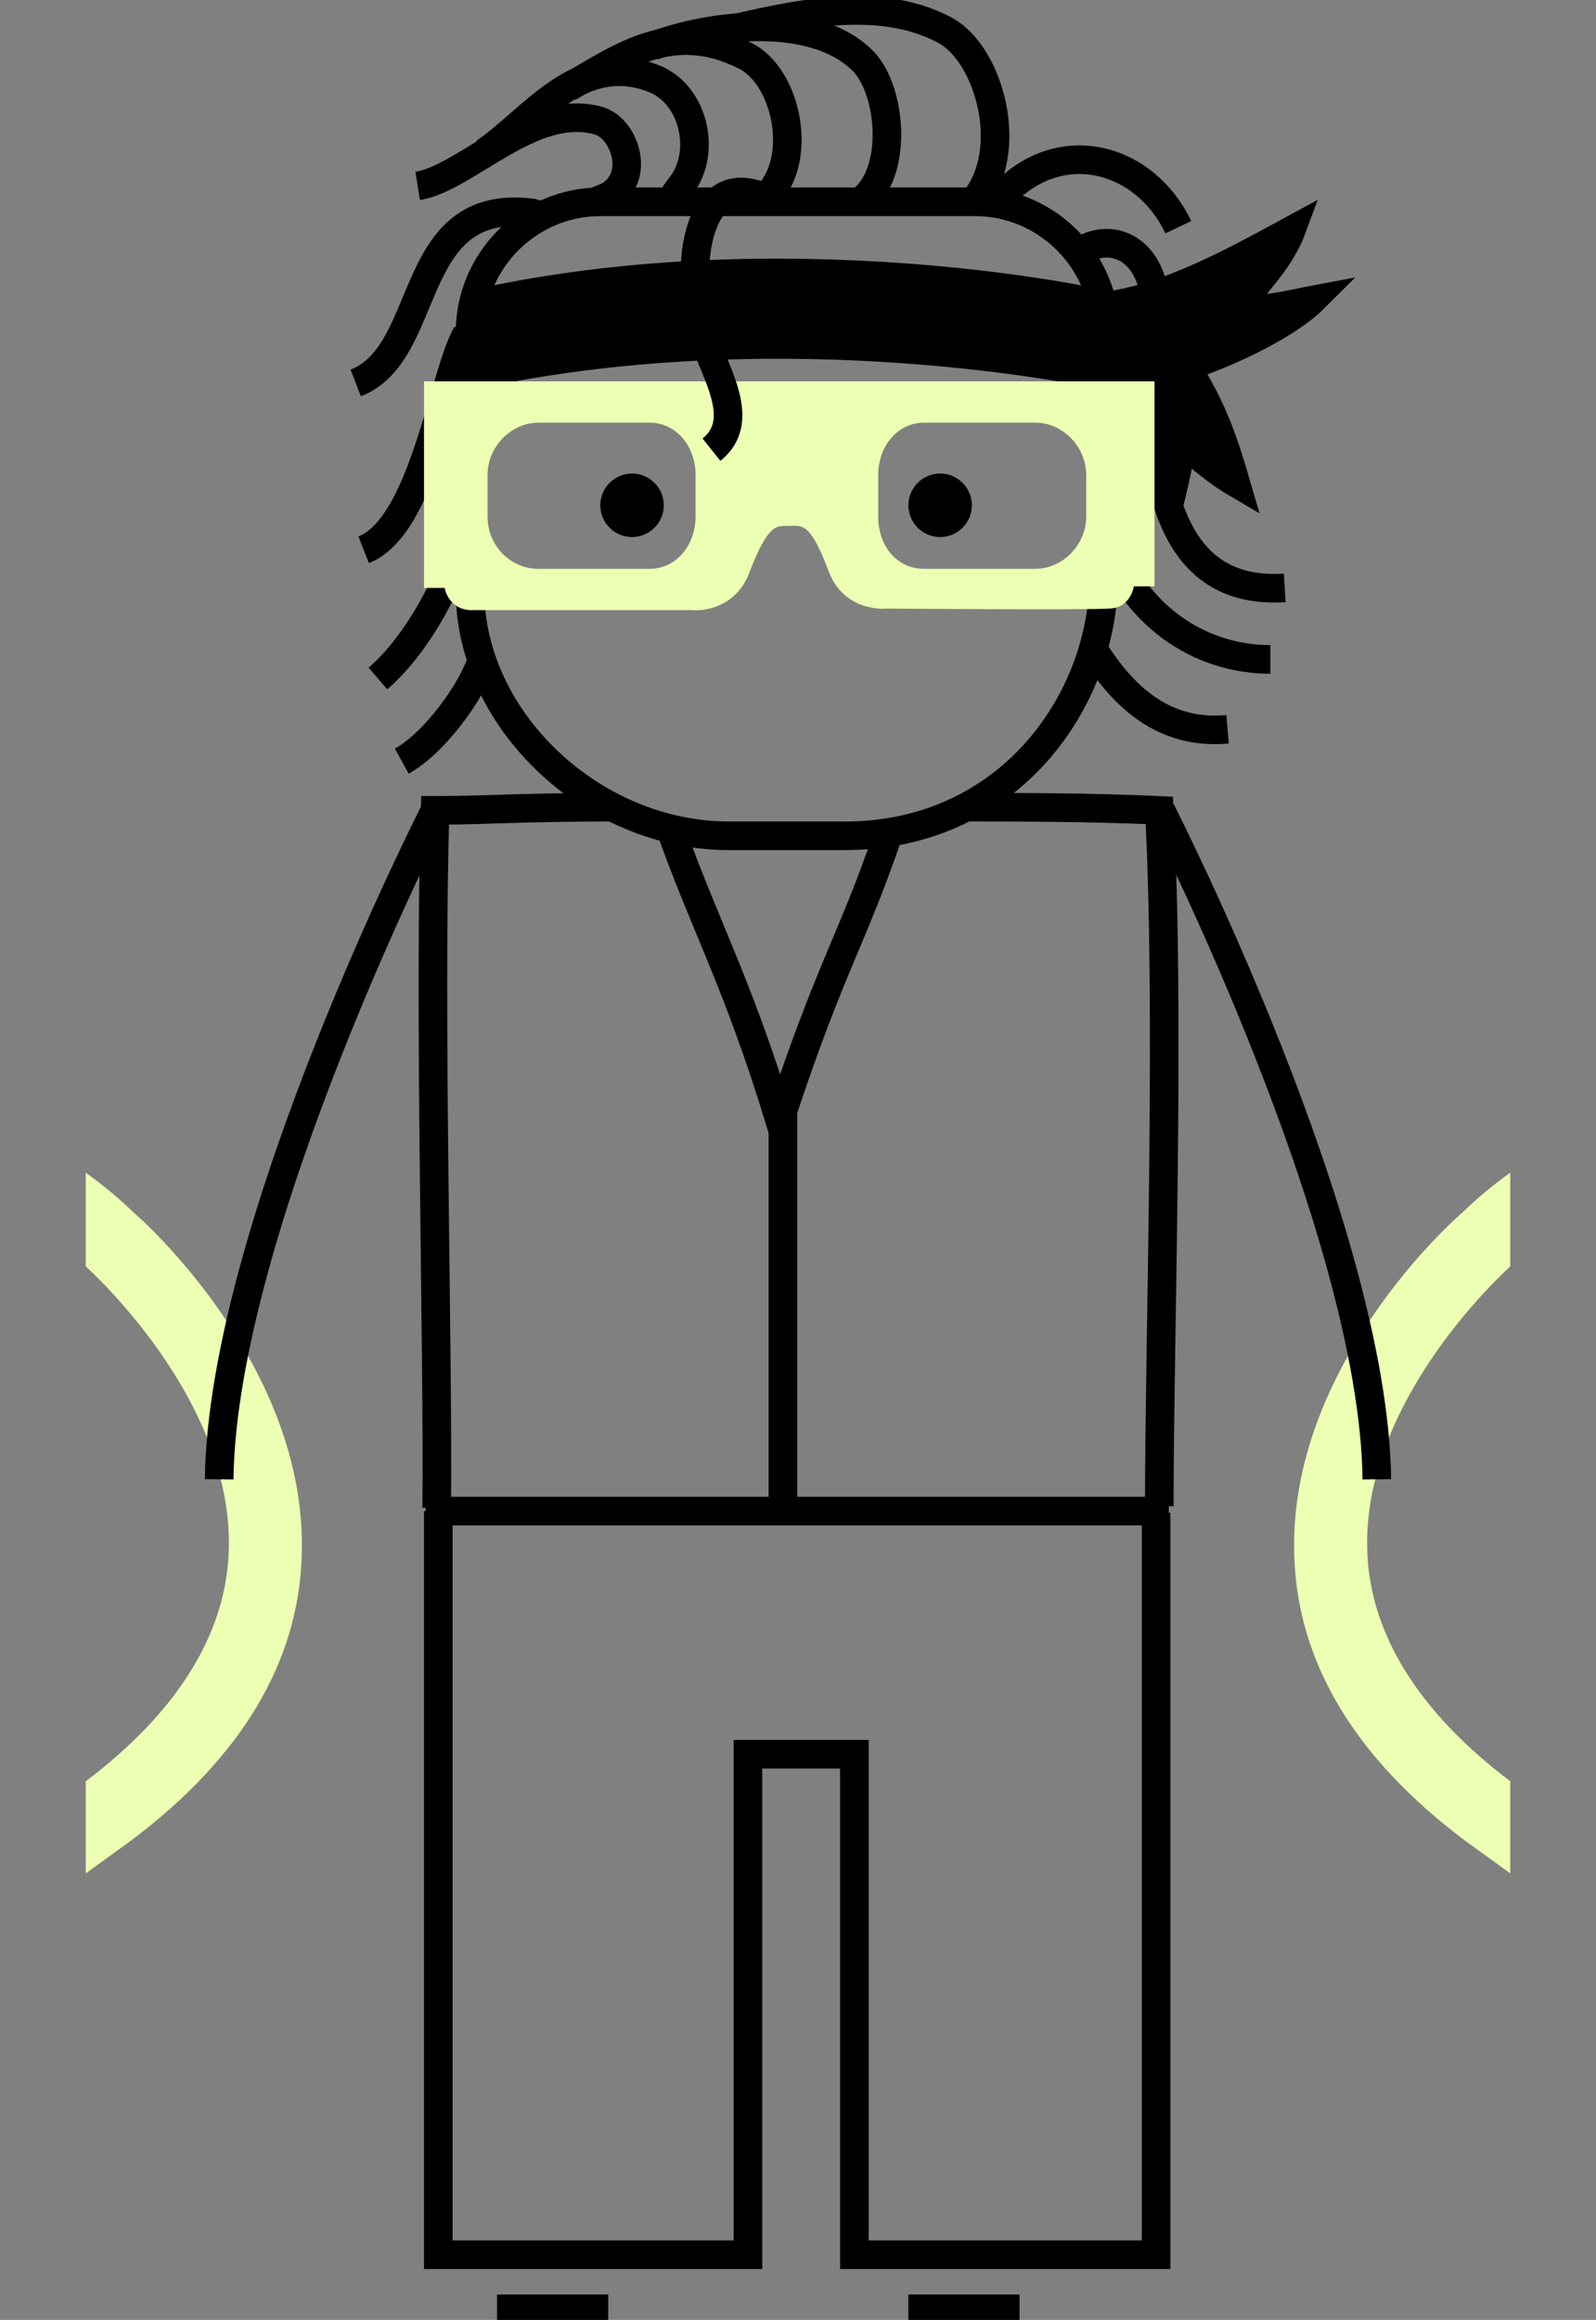 <?xml version="1.0" encoding="UTF-8"?> <svg xmlns="http://www.w3.org/2000/svg" version="1.1" viewBox="0 0 100.5 146"><rect x="0" y="0" width="100.5" height="146" fill="#808080" stroke="none"/><defs><style> .cls-1 { stroke-width: 1.7px; } .cls-1, .cls-2 { fill: none; stroke: #000; stroke-miterlimit: 10; } .cls-2 { stroke-width: 1.8px; } .cls-3 { fill: #edffb3; } </style></defs><g><g id="Bowling_Illustration"><g><line class="cls-2" x1="73.6" y1="95.1" x2="26.8" y2="95.1"></line><path d="M41.8,31.8c0,1.1-.9,2-2,2s-2-.9-2-2,.9-2,2-2,2,.9,2,2"></path><path d="M61.2,31.8c0,1.1-.9,2-2,2s-2-.9-2-2,.9-2,2-2,2,.9,2,2"></path><path class="cls-2" d="M69.5,36.3c0,7.7-5.9,16.3-16.3,16.3h-7.3c-8.6,0-16.3-7.3-16.3-15.4v-16.3c0-4.5,3.7-8.2,8.2-8.2h23.6c4.5,0,8.2,3.7,8.2,8.2v15.4Z"></path><line class="cls-2" x1="49.3" y1="69.1" x2="49.3" y2="94.9"></line><polyline class="cls-2" points="27.6 95.1 27.6 141.7 27.6 141.9 47.1 141.9 47.1 141.7 47.1 110.5 47.1 110.4 53.8 110.4 53.8 110.4 53.8 141.9 53.8 141.9 72.6 141.9 72.8 141.9 72.8 95.2"></polyline><path class="cls-2" d="M42.2,52.1c2.2,6.2,4.2,9.6,6.9,18.4,3.2-9.7,4.5-11.2,6.8-17.9"></path><path class="cls-2" d="M38.5,50.8c-5.5,0-8.1.2-11.1.2-.4,12.7.2,33.6.1,43.9"></path><path class="cls-2" d="M60.8,50.8c3,0,7.9,0,12.2.2.7,12.9,0,33.3,0,43.8"></path><line class="cls-2" x1="31.3" y1="145.3" x2="38.3" y2="145.3"></line><line class="cls-2" x1="57.2" y1="145.3" x2="64.2" y2="145.3"></line><path d="M30.4,18.1c19.3-4.1,38.4,0,38.4,0v6.3s-19-4.1-38.4,0v-6.3Z"></path><path d="M69.7,19.2c3.9-.5,8.2-2.9,11.7-4.8-.7,1.9-2.2,3.4-3.4,4.9,1.5.3,3.2-.2,4.8-.5-2.4,2.4-9.5,5.4-13.1,5.3"></path><path class="cls-1" d="M69.7,19.2c3.9-.5,8.2-2.9,11.7-4.8-.7,1.9-2.2,3.4-3.4,4.9,1.5.3,3.2-.2,4.8-.5-2.4,2.4-9.5,5.4-13.1,5.3"></path><path d="M70,25.2c1.7,2.2,2.4,4.3,3.6,6.8.3-1.2.5-2,.9-4.1,1,.9,2.2,1.9,3.4,2.6-.7-2.4-1.4-4.6-2.9-7"></path><path class="cls-1" d="M70,25.2c1.7,2.2,2.4,4.3,3.6,6.8.3-1.2.5-2,.9-4.1,1,.9,2.2,1.9,3.4,2.6-.7-2.4-1.4-4.6-2.9-7"></path><path class="cls-2" d="M26.3,11.7c3.1-.5,7.2-5.3,11.4-4.1,1.7.5,2.7,3.7.5,4.8l-1,.4"></path><path class="cls-2" d="M30.5,9.6c2.9-1.9,6-6.6,10.8-4.6,2.5,1.1,3.2,4.8,1.5,6.8l-.5.7"></path><path class="cls-2" d="M48.1,12.5c2.6-2.2,1.5-7.7-1.2-9-4.6-2.3-7.8.1-11.1,2"></path><path class="cls-2" d="M54.4,12.5c2.2-1.9,1.7-7.1-.2-8.8-3.1-2.9-9.4-2.2-13.1-.8"></path><path class="cls-2" d="M61.3,12.7c2.7-3.2,1-9.3-1.8-10.8-4.5-2.4-10.3-.8-15.4.4"></path><path class="cls-2" d="M63.1,12.3c3.7-3.9,9-2.4,11.1,2"></path><path class="cls-2" d="M73.6,31.9c1.4,4.1,4.1,5.3,7.3,5.1"></path><path class="cls-2" d="M69.5,33.3c1.7,5.4,6,8.2,10.5,8.2"></path><path class="cls-2" d="M69,41.1c2.2,3.4,4.8,5.1,8.3,4.8"></path><path class="cls-2" d="M68.2,15.7c1.9-1,3.7,0,4.3,2"></path><path class="cls-2" d="M29.4,21c-1.5,2.6-2.7,12.1-6.5,13.6"></path><path class="cls-2" d="M29.6,31c-.2,3.9-2.9,9.2-5.8,11.7"></path><path class="cls-2" d="M30.4,41.4c-.7,2.2-3.1,5.4-5.1,6.5"></path><path class="cls-2" d="M22.4,24.1c4.9-1.9,3.1-11.7,11.1-10.7l.7.2"></path><path class="cls-3" d="M60,23.8h-20.9M26.7,24v13h1.3s.2,1.3,1.6,1.4c1.4,0,14,0,14,0-.1,0,2.6.3,3.6-2.4,1.2-3.1,1.7-2.9,2.5-2.9s1.3-.3,2.5,2.9c1,2.6,3.7,2.3,3.6,2.3,0,0,12.5.1,14,0,1.4,0,1.6-1.4,1.6-1.4h1.3v-12.9M43.8,32.5c0,1.8-1.2,3.3-2.9,3.3h-7c-1.7,0-3.2-1.4-3.2-3.3v-2.6c0-1.8,1.5-3.3,3.2-3.3h7c1.7,0,2.9,1.5,2.9,3.3v2.6ZM68.4,32.5c0,1.8-1.5,3.3-3.2,3.3h-7c-1.7,0-2.9-1.4-2.9-3.3v-2.6c0-1.8,1.2-3.3,2.9-3.3h7c1.7,0,3.2,1.5,3.2,3.3v2.6Z"></path><path class="cls-2" d="M47.8,12.3c-3.9-1.4-4.6,4.3-3.7,8.2.5,2.4,3.2,5.8.7,7.8"></path><path class="cls-3" d="M95.1,112.2v5.7l-2.9-2.1c-6.9-5.2-10.5-11.2-10.7-17.9-.4-11.9,10.1-21.2,10.6-21.6,1.3-1.3,3-2.5,3-2.5v5.9c-.2.2-9.4,8.4-9,18,.2,5.2,3.3,10.1,9,14.4"></path><path class="cls-3" d="M5.4,112.2v5.7l2.9-2.1c6.9-5.2,10.5-11.2,10.7-17.9.4-11.9-10.1-21.2-10.6-21.6-1.3-1.3-3-2.5-3-2.5v5.9c.2.2,9.4,8.4,9,18-.2,5.2-3.3,10.1-9,14.4"></path><path class="cls-2" d="M73.1,51s13.4,26.2,13.6,42.1"></path><path class="cls-2" d="M27.4,51s-13.4,26.2-13.6,42.1"></path></g></g></g></svg> 